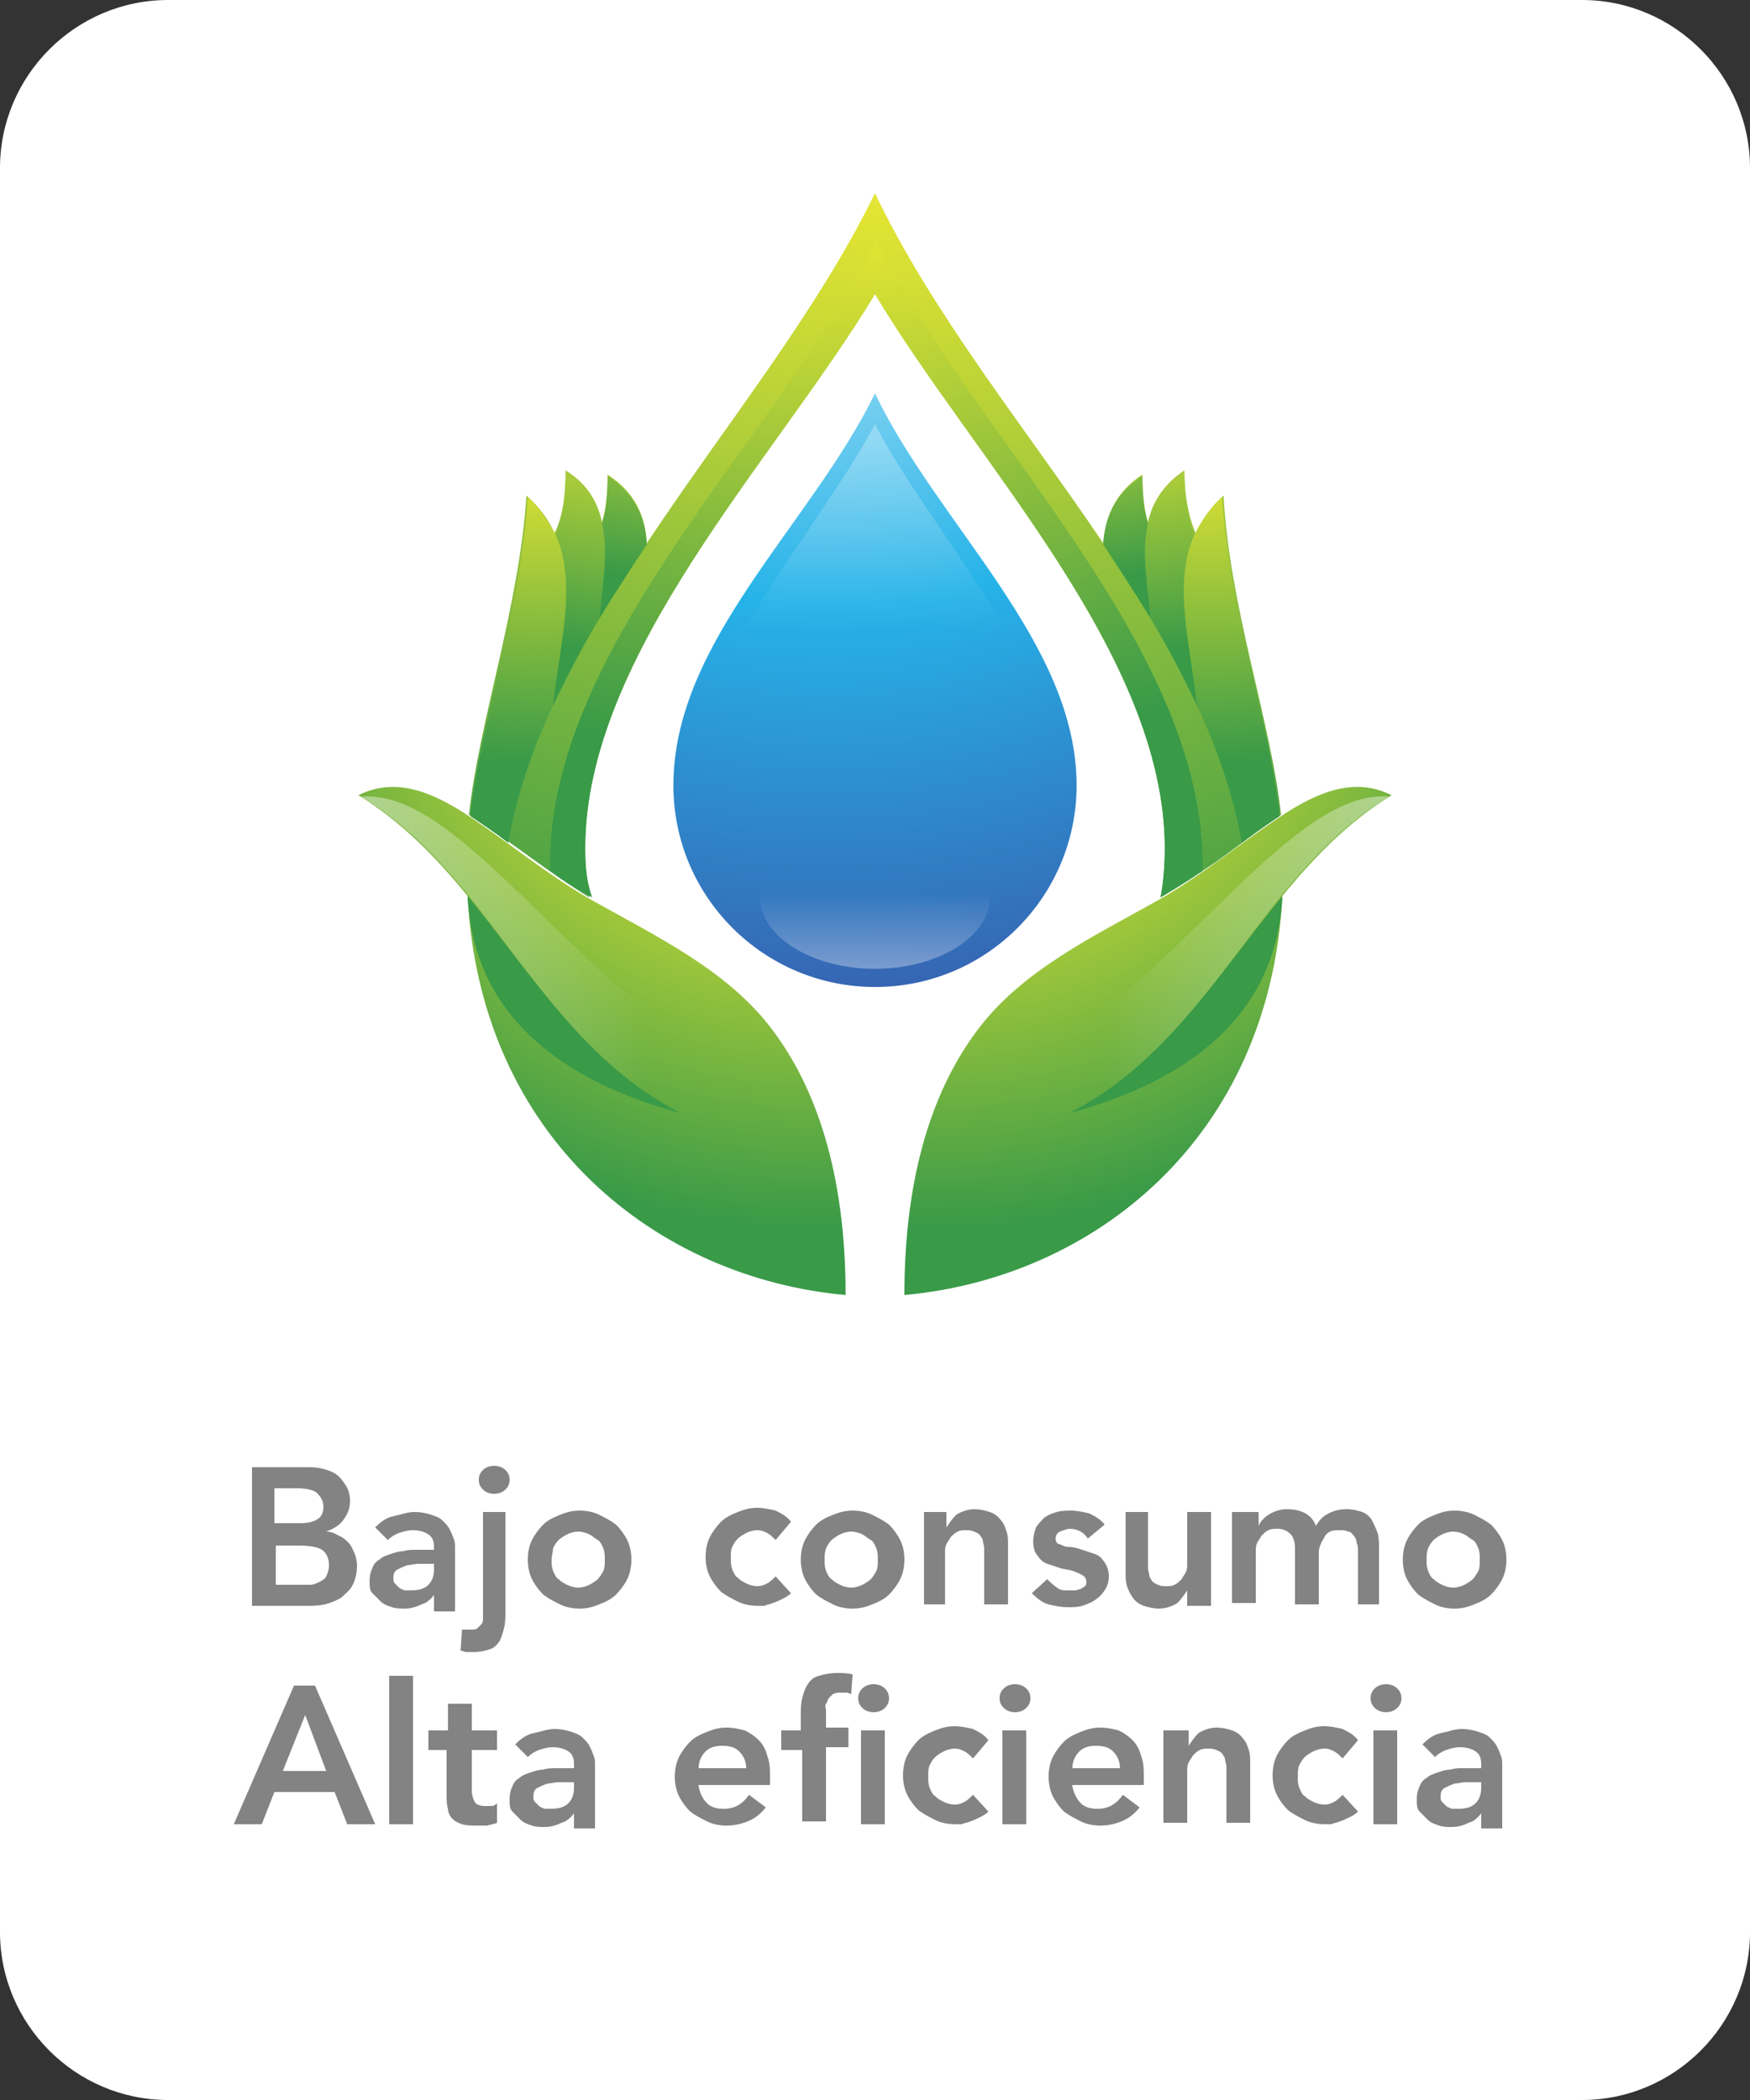 <?xml version="1.0" encoding="utf-8"?>
<!-- Generator: Adobe Illustrator 24.0.0, SVG Export Plug-In . SVG Version: 6.00 Build 0)  -->
<svg version="1.1" id="Layer_1" xmlns="http://www.w3.org/2000/svg" xmlns:xlink="http://www.w3.org/1999/xlink" x="0px" y="0px"
	 viewBox="0 0 125 150" style="enable-background:new 0 0 125 150;" xml:space="preserve">
<rect x="0" y="0" width="125" height="150" fill="#333333" stroke="none"/>
<style type="text/css">
	.st0{fill:#FFFFFF;}
	.st1{fill-rule:evenodd;clip-rule:evenodd;fill:url(#SVGID_1_);}
	.st2{fill-rule:evenodd;clip-rule:evenodd;fill:url(#SVGID_2_);}
	.st3{fill-rule:evenodd;clip-rule:evenodd;fill:url(#SVGID_3_);}
	.st4{fill-rule:evenodd;clip-rule:evenodd;fill:url(#SVGID_4_);}
	.st5{fill-rule:evenodd;clip-rule:evenodd;fill:url(#SVGID_5_);}
	.st6{fill-rule:evenodd;clip-rule:evenodd;fill:url(#SVGID_6_);}
	.st7{fill-rule:evenodd;clip-rule:evenodd;fill:url(#SVGID_7_);}
	.st8{fill-rule:evenodd;clip-rule:evenodd;fill:url(#SVGID_8_);}
	.st9{fill-rule:evenodd;clip-rule:evenodd;fill:url(#SVGID_9_);}
	.st10{fill-rule:evenodd;clip-rule:evenodd;fill:url(#SVGID_10_);}
	.st11{fill-rule:evenodd;clip-rule:evenodd;fill:url(#SVGID_11_);}
	.st12{fill-rule:evenodd;clip-rule:evenodd;fill:url(#SVGID_12_);}
	.st13{fill-rule:evenodd;clip-rule:evenodd;fill:url(#SVGID_13_);}
	.st14{fill-rule:evenodd;clip-rule:evenodd;fill:url(#SVGID_14_);}
	.st15{fill-rule:evenodd;clip-rule:evenodd;fill:url(#SVGID_15_);}
	.st16{fill-rule:evenodd;clip-rule:evenodd;fill:url(#SVGID_16_);}
	.st17{fill-rule:evenodd;clip-rule:evenodd;fill:url(#SVGID_17_);}
	.st18{fill:#838383;}
</style>
<path class="st0" d="M113,150H12c-6.6,0-12-5.4-12-12V12C0,5.4,5.4,0,12,0h101c6.6,0,12,5.4,12,12v126C125,144.6,119.6,150,113,150z
	"/>
<g>
	<g>
		
			<radialGradient id="SVGID_1_" cx="63.132" cy="-5351.237" r="114.149" gradientTransform="matrix(1 0 0 -1 0 -5368.001)" gradientUnits="userSpaceOnUse">
			<stop  offset="0" style="stop-color:#FFFFFF"/>
			<stop  offset="0.28" style="stop-color:#E2E432"/>
			<stop  offset="0.8" style="stop-color:#399A48"/>
		</radialGradient>
		<path class="st1" d="M41.8,60.6c0-13.9,13.6-27.8,20.7-39.6c7.1,11.9,20.7,25.7,20.7,39.6c0,1.2-0.1,2.4-0.3,3.5
			c1.3-0.8,2.6-1.6,3.9-2.5c1.7-1.2,3.2-2.4,4.7-3.4c-0.7-6.6-3.7-14.9-4.1-22.8c-0.9,0.8-1.6,1.8-2,2.7c-0.5-1.2-0.8-2.7-0.8-4.5
			c-1.5,1-2.3,2.3-2.6,3.7c-0.3-1-0.4-2.1-0.4-3.4c-2,1.3-2.6,3-2.8,4.9c-5.6-8.3-12.2-16.4-16.3-25c-4.2,8.6-10.8,16.7-16.3,25
			c-0.1-1.9-0.8-3.6-2.8-4.9c0,1.3-0.1,2.4-0.4,3.4c-0.3-1.4-1-2.7-2.6-3.7c0,1.8-0.2,3.3-0.8,4.5c-0.4-1-1.1-1.9-2-2.7
			c-0.5,7.9-3.4,16.2-4.1,22.8c3,1.9,5.5,4,8.6,5.9C41.9,63,41.8,61.8,41.8,60.6L41.8,60.6z"/>
		
			<radialGradient id="SVGID_2_" cx="59.876" cy="-5365.114" r="72.6" gradientTransform="matrix(1 0 0 -1 0 -5368.001)" gradientUnits="userSpaceOnUse">
			<stop  offset="0" style="stop-color:#FFFFFF"/>
			<stop  offset="0.28" style="stop-color:#E2E432"/>
			<stop  offset="0.8" style="stop-color:#399A48"/>
		</radialGradient>
		<path class="st2" d="M41.8,60.6c0-13.9,13.6-27.8,20.7-39.6c7.1,11.9,20.7,25.7,20.7,39.6c0,1.2-0.1,2.4-0.3,3.5
			c1-0.6,2-1.2,3-1.9c0.3-16-16.5-31.1-23.3-45c-6.8,13.8-23.7,29.1-23.3,45c0.9,0.7,1.9,1.3,3,1.9C41.9,63,41.8,61.8,41.8,60.6
			L41.8,60.6z"/>
	</g>
	<g>
		
			<radialGradient id="SVGID_3_" cx="38.635" cy="-5389.534" r="41.243" gradientTransform="matrix(1 0 0 -1 0 -5368.001)" gradientUnits="userSpaceOnUse">
			<stop  offset="0" style="stop-color:#FFFFFF"/>
			<stop  offset="0.28" style="stop-color:#E2E432"/>
			<stop  offset="0.8" style="stop-color:#399A48"/>
		</radialGradient>
		<path class="st3" d="M37.7,35.5c-0.5,7.9-3.4,16.2-4.1,22.8c0.9,0.6,1.8,1.2,2.7,1.9c0.6-3.4,1.7-6.6,3.2-9.8
			c0.3-4.1,1.8-8.5,0.2-12.2C39.2,37.3,38.6,36.3,37.7,35.5L37.7,35.5z"/>
		
			<radialGradient id="SVGID_4_" cx="44.992" cy="-5387.053" r="34.422" gradientTransform="matrix(1 0 0 -1 0 -5368.001)" gradientUnits="userSpaceOnUse">
			<stop  offset="0" style="stop-color:#FFFFFF"/>
			<stop  offset="0.28" style="stop-color:#E2E432"/>
			<stop  offset="0.8" style="stop-color:#399A48"/>
		</radialGradient>
		<path class="st4" d="M39.7,38.2c1.6,3.6,0.2,8.1-0.2,12.2c1-2.1,2.1-4.2,3.3-6.2c0.2-2.2,0.7-4.6,0.2-6.8c-0.3-1.4-1-2.7-2.6-3.7
			C40.4,35.5,40.2,37,39.7,38.2L39.7,38.2z"/>
		
			<radialGradient id="SVGID_5_" cx="48.248" cy="-5385.347" r="30.079" gradientTransform="matrix(1 0 0 -1 0 -5368.001)" gradientUnits="userSpaceOnUse">
			<stop  offset="0" style="stop-color:#FFFFFF"/>
			<stop  offset="0.28" style="stop-color:#E2E432"/>
			<stop  offset="0.8" style="stop-color:#399A48"/>
		</radialGradient>
		<path class="st5" d="M43,37.4c0.5,2.1,0,4.6-0.2,6.8c1.1-1.8,2.2-3.5,3.4-5.3c-0.1-1.9-0.8-3.6-2.8-4.9
			C43.4,35.3,43.3,36.5,43,37.4L43,37.4z"/>
	</g>
	<g>
		
			<radialGradient id="SVGID_6_" cx="-19335.008" cy="-5389.534" r="41.243" gradientTransform="matrix(-1 0 0 -1 -19248.644 -5368.001)" gradientUnits="userSpaceOnUse">
			<stop  offset="0" style="stop-color:#FFFFFF"/>
			<stop  offset="0.28" style="stop-color:#E2E432"/>
			<stop  offset="0.8" style="stop-color:#399A48"/>
		</radialGradient>
		<path class="st6" d="M87.3,35.5c0.5,7.9,3.4,16.2,4.1,22.8c-0.9,0.6-1.8,1.2-2.7,1.9c-0.6-3.4-1.7-6.6-3.2-9.8
			c-0.3-4.1-1.8-8.5-0.2-12.2C85.8,37.3,86.4,36.3,87.3,35.5L87.3,35.5z"/>
		
			<radialGradient id="SVGID_7_" cx="-19328.652" cy="-5387.053" r="34.422" gradientTransform="matrix(-1 0 0 -1 -19248.644 -5368.001)" gradientUnits="userSpaceOnUse">
			<stop  offset="0" style="stop-color:#FFFFFF"/>
			<stop  offset="0.28" style="stop-color:#E2E432"/>
			<stop  offset="0.8" style="stop-color:#399A48"/>
		</radialGradient>
		<path class="st7" d="M85.3,38.2c-1.6,3.6-0.2,8.1,0.2,12.2c-1-2.1-2.1-4.2-3.3-6.2C82,42,81.5,39.6,82,37.4c0.3-1.4,1-2.7,2.6-3.7
			C84.6,35.5,84.8,37,85.3,38.2L85.3,38.2z"/>
		
			<radialGradient id="SVGID_8_" cx="-19325.396" cy="-5385.347" r="30.079" gradientTransform="matrix(-1 0 0 -1 -19248.644 -5368.001)" gradientUnits="userSpaceOnUse">
			<stop  offset="0" style="stop-color:#FFFFFF"/>
			<stop  offset="0.28" style="stop-color:#E2E432"/>
			<stop  offset="0.8" style="stop-color:#399A48"/>
		</radialGradient>
		<path class="st8" d="M82,37.4c-0.5,2.1,0,4.6,0.2,6.8c-1.1-1.8-2.2-3.5-3.4-5.3c0.1-1.9,0.8-3.6,2.8-4.9
			C81.6,35.3,81.7,36.5,82,37.4L82,37.4z"/>
	</g>
	<g>
		
			<radialGradient id="SVGID_9_" cx="58.481" cy="-5408.294" r="59.358" gradientTransform="matrix(1 0 0 -1 0 -5368.001)" gradientUnits="userSpaceOnUse">
			<stop  offset="0" style="stop-color:#FFFFFF"/>
			<stop  offset="0.28" style="stop-color:#E2E432"/>
			<stop  offset="0.8" style="stop-color:#399A48"/>
		</radialGradient>
		<path class="st9" d="M33.4,64c0.9,17.4,13.6,27.3,27,28.5c0-8.9-2.2-14.9-5.2-18.9c-3.2-4.3-8.3-6.7-13.1-9.4
			c-3.1-1.8-5.6-3.9-8.6-5.9c-2.7-1.8-5.3-2.8-7.9-1.5C28.7,58.7,31.2,61.3,33.4,64L33.4,64z"/>
		
			<radialGradient id="SVGID_10_" cx="72.552" cy="-5407.325" r="53.721" gradientTransform="matrix(1 0 0 -1 0 -5368.001)" gradientUnits="userSpaceOnUse">
			<stop  offset="0" style="stop-color:#FFFFFF"/>
			<stop  offset="0.28" style="stop-color:#E2E432"/>
			<stop  offset="0.8" style="stop-color:#399A48"/>
		</radialGradient>
		<path class="st10" d="M48.6,79.5C41.8,76,38,69.6,33.4,64C33.8,72.7,40.4,77.3,48.6,79.5L48.6,79.5z"/>
		
			<linearGradient id="SVGID_11_" gradientUnits="userSpaceOnUse" x1="-2.763" y1="-5438.042" x2="46.233" y2="-5438.042" gradientTransform="matrix(1 0 0 -1 0 -5368.001)">
			<stop  offset="0" style="stop-color:#FFFFFF"/>
			<stop  offset="1" style="stop-color:#FFFFFF;stop-opacity:0"/>
		</linearGradient>
		<path class="st11" d="M48.6,79.5c3.5,1.9,7.1,3,10.8,3.7c-0.9-4-2.4-7.2-4.2-9.5c-1.5-1.9-3.3-3.5-5.3-4.9c3.5,4.6-2.1,5-6.3,1.2
			c-7.2-6.5-12.7-13.5-17.8-13.1c3.1,1.9,5.5,4.4,7.7,7.1C38,69.6,41.8,76,48.6,79.5L48.6,79.5z"/>
	</g>
	<g>
		
			<radialGradient id="SVGID_12_" cx="-19379.078" cy="-5408.294" r="59.358" gradientTransform="matrix(-1 0 0 -1 -19312.559 -5368.001)" gradientUnits="userSpaceOnUse">
			<stop  offset="0" style="stop-color:#FFFFFF"/>
			<stop  offset="0.28" style="stop-color:#E2E432"/>
			<stop  offset="0.8" style="stop-color:#399A48"/>
		</radialGradient>
		<path class="st12" d="M91.6,64c-0.9,17.4-13.6,27.3-27,28.5c0-8.9,2.2-14.9,5.2-18.9c3.2-4.3,8.3-6.7,13.1-9.4
			c3.1-1.8,5.6-3.9,8.6-5.9c2.7-1.8,5.3-2.8,7.9-1.5C96.3,58.7,93.8,61.3,91.6,64L91.6,64z"/>
		
			<radialGradient id="SVGID_13_" cx="-19365.008" cy="-5407.325" r="53.721" gradientTransform="matrix(-1 0 0 -1 -19312.559 -5368.001)" gradientUnits="userSpaceOnUse">
			<stop  offset="0" style="stop-color:#FFFFFF"/>
			<stop  offset="0.28" style="stop-color:#E2E432"/>
			<stop  offset="0.8" style="stop-color:#399A48"/>
		</radialGradient>
		<path class="st13" d="M76.4,79.5C83.2,76,87,69.6,91.6,64C91.2,72.7,84.6,77.3,76.4,79.5L76.4,79.5z"/>
		
			<linearGradient id="SVGID_14_" gradientUnits="userSpaceOnUse" x1="-19440.32" y1="-5438.042" x2="-19391.326" y2="-5438.042" gradientTransform="matrix(-1 0 0 -1 -19312.559 -5368.001)">
			<stop  offset="0" style="stop-color:#FFFFFF"/>
			<stop  offset="1" style="stop-color:#FFFFFF;stop-opacity:0"/>
		</linearGradient>
		<path class="st14" d="M76.4,79.5c-3.5,1.9-7.1,3-10.8,3.7c0.9-4,2.4-7.2,4.2-9.5c1.5-1.9,3.3-3.5,5.3-4.9c-3.5,4.6,2.1,5,6.3,1.2
			c7.2-6.5,12.7-13.5,17.8-13.1c-3.1,1.9-5.5,4.4-7.7,7.1C87,69.6,83.2,76,76.4,79.5L76.4,79.5z"/>
	</g>
	<g>
		
			<radialGradient id="SVGID_15_" cx="59.101" cy="-5371.083" r="80.387" gradientTransform="matrix(1 0 0 -1 0 -5368.001)" gradientUnits="userSpaceOnUse">
			<stop  offset="0" style="stop-color:#FFFFFF"/>
			<stop  offset="0.5" style="stop-color:#26B3E8"/>
			<stop  offset="1" style="stop-color:#3D419A"/>
		</radialGradient>
		<path class="st15" d="M76.9,56.1c0-10.2-9.9-18.6-14.4-28c-4.6,9.4-14.4,17.7-14.4,28c0,8,6.5,14.4,14.4,14.4
			C70.5,70.5,76.9,64,76.9,56.1L76.9,56.1z"/>
		
			<linearGradient id="SVGID_16_" gradientUnits="userSpaceOnUse" x1="62.5" y1="-5363.951" x2="62.5" y2="-5413.044" gradientTransform="matrix(1 0 0 -1 0 -5368.001)">
			<stop  offset="0" style="stop-color:#FFFFFF"/>
			<stop  offset="1" style="stop-color:#FFFFFF;stop-opacity:0"/>
		</linearGradient>
		<path class="st16" d="M62.5,30.3C58.4,38,49.4,47.6,49.4,56.1c0,7.3,5.9,13.1,13.1,13.1c7.3,0,13.1-5.9,13.1-13.1
			C75.6,47.5,66.3,37.7,62.5,30.3L62.5,30.3z"/>
		
			<linearGradient id="SVGID_17_" gradientUnits="userSpaceOnUse" x1="62.5" y1="-5447.599" x2="62.5" y2="-5431.773" gradientTransform="matrix(1 0 0 -1 0 -5368.001)">
			<stop  offset="0" style="stop-color:#FFFFFF"/>
			<stop  offset="1" style="stop-color:#FFFFFF;stop-opacity:0"/>
		</linearGradient>
		<path class="st17" d="M62.5,59c4.5,0,8.2,2.3,8.2,5.1c0,2.8-3.7,5.1-8.2,5.1s-8.2-2.3-8.2-5.1C54.3,61.3,58,59,62.5,59L62.5,59z"
			/>
	</g>
</g>
<g>
	<path class="st18" d="M18,104.8h3.9c0.4,0,0.7,0,1.1,0.1c0.4,0.1,0.7,0.2,1,0.4c0.3,0.2,0.5,0.5,0.7,0.8c0.2,0.3,0.3,0.7,0.3,1.1
		c0,0.6-0.2,1-0.5,1.4s-0.7,0.6-1.2,0.8v0c0.3,0,0.6,0.1,0.9,0.3c0.3,0.1,0.5,0.3,0.7,0.5s0.3,0.5,0.4,0.7s0.2,0.6,0.2,0.9
		c0,0.5-0.1,1-0.3,1.4c-0.2,0.4-0.5,0.6-0.8,0.9c-0.3,0.2-0.8,0.4-1.2,0.5c-0.5,0.1-0.9,0.1-1.4,0.1H18V104.8z M19.8,108.8h1.6
		c0.6,0,1-0.1,1.3-0.3s0.4-0.5,0.4-0.9c0-0.4-0.2-0.7-0.5-1c-0.3-0.2-0.8-0.3-1.5-0.3h-1.5V108.8z M19.8,113.2h1.6
		c0.2,0,0.5,0,0.7,0c0.3,0,0.5-0.1,0.7-0.2s0.4-0.2,0.5-0.4c0.1-0.2,0.2-0.5,0.2-0.8c0-0.5-0.2-0.9-0.5-1.1
		c-0.3-0.2-0.9-0.3-1.6-0.3h-1.7V113.2z"/>
	<path class="st18" d="M31.1,113.8L31.1,113.8c-0.3,0.4-0.6,0.7-1,0.8c-0.4,0.2-0.8,0.3-1.2,0.3c-0.3,0-0.6,0-0.9-0.1
		s-0.6-0.2-0.8-0.4s-0.4-0.4-0.6-0.6s-0.2-0.5-0.2-0.9c0-0.4,0.1-0.7,0.2-0.9c0.1-0.3,0.3-0.5,0.5-0.6c0.2-0.2,0.5-0.3,0.8-0.4
		c0.3-0.1,0.6-0.2,0.9-0.2c0.3-0.1,0.6-0.1,0.9-0.1s0.6,0,0.9,0h0.4v-0.2c0-0.4-0.1-0.7-0.4-0.9c-0.3-0.2-0.7-0.3-1.1-0.3
		c-0.4,0-0.7,0.1-1,0.2c-0.3,0.1-0.6,0.3-0.8,0.5l-0.9-0.9c0.4-0.4,0.8-0.7,1.3-0.8s1-0.3,1.5-0.3c0.5,0,0.9,0.1,1.2,0.2
		c0.3,0.1,0.6,0.2,0.8,0.4s0.4,0.4,0.5,0.6c0.1,0.2,0.2,0.4,0.3,0.7c0.1,0.2,0.1,0.4,0.1,0.7c0,0.2,0,0.4,0,0.6v3.9h-1.5V113.8z
		 M31,111.7h-0.3c-0.2,0-0.5,0-0.8,0c-0.3,0-0.6,0.1-0.8,0.1c-0.3,0.1-0.5,0.2-0.7,0.3c-0.2,0.1-0.3,0.3-0.3,0.6
		c0,0.2,0,0.3,0.1,0.4s0.2,0.2,0.3,0.3c0.1,0.1,0.2,0.1,0.4,0.2c0.1,0,0.3,0,0.4,0c0.6,0,1-0.1,1.3-0.4s0.4-0.7,0.4-1.1V111.7z"/>
	<path class="st18" d="M36.1,108v7.1c0,0.4,0,0.8-0.1,1.2c-0.1,0.4-0.2,0.7-0.3,0.9c-0.2,0.3-0.4,0.5-0.7,0.6s-0.7,0.2-1.2,0.2
		c-0.2,0-0.3,0-0.5,0c-0.1,0-0.3-0.1-0.4-0.1l0.1-1.5c0.1,0,0.2,0,0.3,0s0.2,0,0.3,0c0.2,0,0.4,0,0.5-0.1c0.1-0.1,0.2-0.2,0.3-0.3
		c0.1-0.1,0.1-0.3,0.1-0.5c0-0.2,0-0.3,0-0.5V108H36.1z M34.2,105.7c0-0.3,0.1-0.5,0.3-0.7c0.2-0.2,0.5-0.3,0.8-0.3
		c0.3,0,0.6,0.1,0.8,0.3s0.3,0.4,0.3,0.7s-0.1,0.5-0.3,0.7s-0.5,0.3-0.8,0.3c-0.3,0-0.6-0.1-0.8-0.3C34.3,106.2,34.2,106,34.2,105.7
		z"/>
	<path class="st18" d="M37.7,111.4c0-0.5,0.1-1,0.3-1.4c0.2-0.4,0.5-0.8,0.8-1.1c0.3-0.3,0.7-0.5,1.2-0.7s0.9-0.3,1.4-0.3
		c0.5,0,1,0.1,1.4,0.3s0.8,0.4,1.2,0.7c0.3,0.3,0.6,0.7,0.8,1.1c0.2,0.4,0.3,0.9,0.3,1.4c0,0.5-0.1,1-0.3,1.4
		c-0.2,0.4-0.5,0.8-0.8,1.1c-0.3,0.3-0.7,0.5-1.2,0.7s-0.9,0.3-1.4,0.3c-0.5,0-1-0.1-1.4-0.3s-0.8-0.4-1.2-0.7
		c-0.3-0.3-0.6-0.7-0.8-1.1C37.8,112.4,37.7,111.9,37.7,111.4z M39.4,111.4c0,0.3,0,0.5,0.1,0.8c0.1,0.2,0.2,0.5,0.4,0.6
		c0.2,0.2,0.4,0.3,0.6,0.4c0.2,0.1,0.5,0.2,0.8,0.2c0.3,0,0.6-0.1,0.8-0.2c0.2-0.1,0.5-0.3,0.6-0.4s0.3-0.4,0.4-0.6
		c0.1-0.2,0.1-0.5,0.1-0.8c0-0.3,0-0.5-0.1-0.8c-0.1-0.2-0.2-0.5-0.4-0.6s-0.4-0.3-0.6-0.4c-0.2-0.1-0.5-0.2-0.8-0.2
		c-0.3,0-0.6,0.1-0.8,0.2c-0.2,0.1-0.5,0.3-0.6,0.4c-0.2,0.2-0.3,0.4-0.4,0.6C39.5,110.9,39.4,111.1,39.4,111.4z"/>
	<path class="st18" d="M55.4,110c-0.2-0.2-0.4-0.4-0.6-0.5c-0.2-0.1-0.4-0.2-0.7-0.2c-0.3,0-0.6,0.1-0.8,0.2
		c-0.2,0.1-0.5,0.3-0.6,0.4c-0.2,0.2-0.3,0.4-0.4,0.6c-0.1,0.2-0.1,0.5-0.1,0.8c0,0.3,0,0.5,0.1,0.8c0.1,0.2,0.2,0.5,0.4,0.6
		c0.2,0.2,0.4,0.3,0.6,0.4c0.2,0.1,0.5,0.2,0.8,0.2c0.3,0,0.5-0.1,0.7-0.2s0.4-0.3,0.6-0.5l1.1,1.2c-0.2,0.2-0.4,0.3-0.6,0.4
		c-0.2,0.1-0.4,0.2-0.7,0.3c-0.2,0.1-0.4,0.1-0.6,0.2c-0.2,0-0.4,0-0.5,0c-0.5,0-1-0.1-1.4-0.3s-0.8-0.4-1.2-0.7
		c-0.3-0.3-0.6-0.7-0.8-1.1c-0.2-0.4-0.3-0.9-0.3-1.4c0-0.5,0.1-1,0.3-1.4c0.2-0.4,0.5-0.8,0.8-1.1c0.3-0.3,0.7-0.5,1.2-0.7
		s0.9-0.3,1.4-0.3c0.4,0,0.9,0.1,1.3,0.2c0.4,0.2,0.8,0.4,1.1,0.8L55.4,110z"/>
	<path class="st18" d="M57.2,111.4c0-0.5,0.1-1,0.3-1.4c0.2-0.4,0.5-0.8,0.8-1.1c0.3-0.3,0.7-0.5,1.2-0.7s0.9-0.3,1.4-0.3
		c0.5,0,1,0.1,1.4,0.3s0.8,0.4,1.2,0.7c0.3,0.3,0.6,0.7,0.8,1.1c0.2,0.4,0.3,0.9,0.3,1.4c0,0.5-0.1,1-0.3,1.4
		c-0.2,0.4-0.5,0.8-0.8,1.1c-0.3,0.3-0.7,0.5-1.2,0.7s-0.9,0.3-1.4,0.3c-0.5,0-1-0.1-1.4-0.3s-0.8-0.4-1.2-0.7
		c-0.3-0.3-0.6-0.7-0.8-1.1C57.3,112.4,57.2,111.9,57.2,111.4z M58.9,111.4c0,0.3,0,0.5,0.1,0.8c0.1,0.2,0.2,0.5,0.4,0.6
		c0.2,0.2,0.4,0.3,0.6,0.4c0.2,0.1,0.5,0.2,0.8,0.2c0.3,0,0.6-0.1,0.8-0.2c0.2-0.1,0.5-0.3,0.6-0.4s0.3-0.4,0.4-0.6
		c0.1-0.2,0.1-0.5,0.1-0.8c0-0.3,0-0.5-0.1-0.8c-0.1-0.2-0.2-0.5-0.4-0.6s-0.4-0.3-0.6-0.4c-0.2-0.1-0.5-0.2-0.8-0.2
		c-0.3,0-0.6,0.1-0.8,0.2c-0.2,0.1-0.5,0.3-0.6,0.4c-0.2,0.2-0.3,0.4-0.4,0.6C58.9,110.9,58.9,111.1,58.9,111.4z"/>
	<path class="st18" d="M66,108h1.6v1.1h0c0.2-0.3,0.4-0.6,0.7-0.9c0.3-0.2,0.8-0.4,1.3-0.4c0.4,0,0.8,0.1,1.1,0.2
		c0.3,0.1,0.6,0.3,0.8,0.6c0.2,0.2,0.3,0.5,0.4,0.8c0.1,0.3,0.1,0.6,0.1,1v4.2h-1.7v-3.4c0-0.2,0-0.4,0-0.6c0-0.2-0.1-0.4-0.1-0.6
		c-0.1-0.2-0.2-0.4-0.4-0.5s-0.4-0.2-0.7-0.2c-0.3,0-0.5,0-0.7,0.1c-0.2,0.1-0.3,0.2-0.5,0.4c-0.1,0.2-0.2,0.3-0.3,0.5
		c-0.1,0.2-0.1,0.4-0.1,0.6v3.7H66V108z"/>
	<path class="st18" d="M77.7,109.9c-0.3-0.5-0.8-0.7-1.3-0.7c-0.2,0-0.4,0.1-0.7,0.2c-0.2,0.1-0.3,0.3-0.3,0.5
		c0,0.2,0.1,0.4,0.3,0.4c0.2,0.1,0.4,0.2,0.7,0.2s0.6,0.1,0.9,0.2c0.3,0.1,0.6,0.2,0.9,0.3s0.5,0.3,0.7,0.6c0.2,0.3,0.3,0.6,0.3,1
		c0,0.4-0.1,0.7-0.3,1c-0.2,0.3-0.4,0.5-0.7,0.7s-0.6,0.3-0.9,0.4c-0.3,0.1-0.7,0.1-1,0.1c-0.5,0-1-0.1-1.4-0.2
		c-0.4-0.1-0.8-0.4-1.2-0.8l1.1-1c0.2,0.2,0.4,0.4,0.7,0.6c0.2,0.2,0.5,0.2,0.9,0.2c0.1,0,0.2,0,0.4,0c0.1,0,0.3-0.1,0.4-0.1
		c0.1-0.1,0.2-0.1,0.3-0.2c0.1-0.1,0.1-0.2,0.1-0.3c0-0.2-0.1-0.4-0.3-0.5s-0.4-0.2-0.7-0.3c-0.3-0.1-0.6-0.1-0.9-0.2
		s-0.6-0.2-0.9-0.3c-0.3-0.1-0.5-0.3-0.7-0.6c-0.2-0.2-0.3-0.6-0.3-1c0-0.4,0.1-0.7,0.2-1c0.2-0.3,0.4-0.5,0.6-0.7
		c0.3-0.2,0.5-0.3,0.9-0.4c0.3-0.1,0.7-0.1,1-0.1c0.4,0,0.9,0.1,1.3,0.2c0.4,0.2,0.8,0.4,1.1,0.8L77.7,109.9z"/>
	<path class="st18" d="M86.4,114.7h-1.6v-1.1h0c-0.2,0.3-0.4,0.6-0.7,0.9c-0.3,0.2-0.8,0.4-1.3,0.4c-0.4,0-0.8-0.1-1.1-0.2
		s-0.6-0.3-0.8-0.6s-0.3-0.5-0.4-0.8c-0.1-0.3-0.1-0.6-0.1-1V108H82v3.4c0,0.2,0,0.4,0,0.6c0,0.2,0.1,0.4,0.1,0.6
		c0.1,0.2,0.2,0.4,0.4,0.5s0.4,0.2,0.7,0.2c0.3,0,0.5,0,0.7-0.1c0.2-0.1,0.3-0.2,0.5-0.4c0.1-0.2,0.2-0.3,0.3-0.5
		c0.1-0.2,0.1-0.4,0.1-0.6V108h1.7V114.7z"/>
	<path class="st18" d="M88.3,108h1.6v1h0c0.1-0.3,0.4-0.6,0.7-0.8c0.3-0.2,0.8-0.4,1.3-0.4c1.1,0,1.8,0.4,2.1,1.2
		c0.2-0.4,0.5-0.7,0.9-0.9c0.4-0.2,0.8-0.3,1.3-0.3c0.4,0,0.8,0.1,1.1,0.2c0.3,0.1,0.6,0.4,0.7,0.6s0.3,0.6,0.4,0.9
		c0.1,0.3,0.1,0.7,0.1,1.1v4H97v-3.8c0-0.2,0-0.4-0.1-0.6c0-0.2-0.1-0.4-0.2-0.5c-0.1-0.1-0.2-0.3-0.4-0.3c-0.2-0.1-0.4-0.1-0.6-0.1
		c-0.3,0-0.5,0-0.7,0.1c-0.2,0.1-0.3,0.2-0.4,0.4c-0.1,0.2-0.2,0.3-0.3,0.6c-0.1,0.2-0.1,0.4-0.1,0.6v3.6h-1.7v-4
		c0-0.4-0.1-0.8-0.3-1c-0.2-0.2-0.5-0.4-0.9-0.4c-0.3,0-0.5,0-0.7,0.1c-0.2,0.1-0.3,0.2-0.5,0.4c-0.1,0.2-0.2,0.3-0.3,0.5
		c-0.1,0.2-0.1,0.4-0.1,0.6v3.7h-1.7V108z"/>
	<path class="st18" d="M100.2,111.4c0-0.5,0.1-1,0.3-1.4c0.2-0.4,0.5-0.8,0.8-1.1c0.3-0.3,0.7-0.5,1.2-0.7s0.9-0.3,1.4-0.3
		c0.5,0,1,0.1,1.4,0.3s0.8,0.4,1.2,0.7c0.3,0.3,0.6,0.7,0.8,1.1c0.2,0.4,0.3,0.9,0.3,1.4c0,0.5-0.1,1-0.3,1.4
		c-0.2,0.4-0.5,0.8-0.8,1.1c-0.3,0.3-0.7,0.5-1.2,0.7s-0.9,0.3-1.4,0.3c-0.5,0-1-0.1-1.4-0.3s-0.8-0.4-1.2-0.7
		c-0.3-0.3-0.6-0.7-0.8-1.1C100.3,112.4,100.2,111.9,100.2,111.4z M101.9,111.4c0,0.3,0,0.5,0.1,0.8c0.1,0.2,0.2,0.5,0.4,0.6
		c0.2,0.2,0.4,0.3,0.6,0.4c0.2,0.1,0.5,0.2,0.8,0.2c0.3,0,0.6-0.1,0.8-0.2c0.2-0.1,0.5-0.3,0.6-0.4s0.3-0.4,0.4-0.6
		c0.1-0.2,0.1-0.5,0.1-0.8c0-0.3,0-0.5-0.1-0.8c-0.1-0.2-0.2-0.5-0.4-0.6s-0.4-0.3-0.6-0.4c-0.2-0.1-0.5-0.2-0.8-0.2
		c-0.3,0-0.6,0.1-0.8,0.2c-0.2,0.1-0.5,0.3-0.6,0.4c-0.2,0.2-0.3,0.4-0.4,0.6C101.9,110.9,101.9,111.1,101.9,111.4z"/>
	<path class="st18" d="M21,120.4h1.5l4.3,9.9h-2l-0.9-2.3h-4.3l-0.9,2.3h-2L21,120.4z M23.3,126.5l-1.5-4l-1.6,4H23.3z"/>
	<path class="st18" d="M27.8,119.7h1.7v10.6h-1.7V119.7z"/>
	<path class="st18" d="M30.6,125v-1.4H32v-1.9h1.7v1.9h1.8v1.4h-1.8v2.9c0,0.3,0.1,0.6,0.2,0.8c0.1,0.2,0.4,0.3,0.7,0.3
		c0.1,0,0.3,0,0.5,0c0.2,0,0.3-0.1,0.4-0.2v1.4c-0.2,0.1-0.4,0.1-0.7,0.2c-0.3,0-0.5,0-0.7,0c-0.4,0-0.8,0-1.1-0.1
		c-0.3-0.1-0.5-0.2-0.7-0.4c-0.2-0.2-0.3-0.5-0.3-0.7c-0.1-0.3-0.1-0.6-0.1-1V125H30.6z"/>
	<path class="st18" d="M41.1,129.4L41.1,129.4c-0.3,0.4-0.6,0.7-1,0.8c-0.4,0.2-0.8,0.3-1.2,0.3c-0.3,0-0.6,0-0.9-0.1
		s-0.6-0.2-0.8-0.4s-0.4-0.4-0.6-0.6s-0.2-0.5-0.2-0.9c0-0.4,0.1-0.7,0.2-0.9c0.1-0.3,0.3-0.5,0.5-0.6c0.2-0.2,0.5-0.3,0.8-0.4
		c0.3-0.1,0.6-0.2,0.9-0.2c0.3-0.1,0.6-0.1,0.9-0.1s0.6,0,0.9,0h0.4V126c0-0.4-0.1-0.7-0.4-0.9c-0.3-0.2-0.7-0.3-1.1-0.3
		c-0.4,0-0.7,0.1-1,0.2c-0.3,0.1-0.6,0.3-0.8,0.5l-0.9-0.9c0.4-0.4,0.8-0.7,1.3-0.8s1-0.3,1.5-0.3c0.5,0,0.9,0.1,1.2,0.2
		c0.3,0.1,0.6,0.2,0.8,0.4s0.4,0.4,0.5,0.6c0.1,0.2,0.2,0.4,0.3,0.7c0.1,0.2,0.1,0.4,0.1,0.7c0,0.2,0,0.4,0,0.6v3.9h-1.5V129.4z
		 M41,127.3h-0.3c-0.2,0-0.5,0-0.8,0c-0.3,0-0.6,0.1-0.8,0.1c-0.3,0.1-0.5,0.2-0.7,0.3c-0.2,0.1-0.3,0.3-0.3,0.6
		c0,0.2,0,0.3,0.1,0.4s0.2,0.2,0.3,0.3c0.1,0.1,0.2,0.1,0.4,0.2c0.1,0,0.3,0,0.4,0c0.6,0,1-0.1,1.3-0.4s0.4-0.7,0.4-1.1V127.3z"/>
	<path class="st18" d="M49.9,127.6c0.1,0.5,0.3,0.9,0.6,1.2c0.3,0.3,0.7,0.4,1.2,0.4c0.4,0,0.8-0.1,1.1-0.3c0.3-0.2,0.5-0.4,0.7-0.7
		l1.2,0.9c-0.4,0.5-0.8,0.8-1.3,1s-1,0.3-1.5,0.3c-0.5,0-1-0.1-1.4-0.3s-0.8-0.4-1.2-0.7c-0.3-0.3-0.6-0.7-0.8-1.1
		c-0.2-0.4-0.3-0.9-0.3-1.4c0-0.5,0.1-1,0.3-1.4c0.2-0.4,0.5-0.8,0.8-1.1c0.3-0.3,0.7-0.5,1.2-0.7s0.9-0.3,1.4-0.3
		c0.5,0,0.9,0.1,1.3,0.2c0.4,0.2,0.7,0.4,1,0.7c0.3,0.3,0.5,0.7,0.6,1.1c0.2,0.5,0.2,1,0.2,1.6v0.5H49.9z M53.3,126.3
		c0-0.5-0.2-0.9-0.5-1.2c-0.3-0.3-0.7-0.4-1.2-0.4c-0.5,0-0.9,0.1-1.2,0.4c-0.3,0.3-0.5,0.7-0.5,1.2H53.3z"/>
	<path class="st18" d="M57.2,125h-1.4v-1.4h1.4v-1c0-0.5,0-0.9,0.1-1.3c0.1-0.4,0.2-0.7,0.4-1c0.2-0.3,0.4-0.5,0.8-0.6
		c0.3-0.1,0.8-0.2,1.3-0.2c0.4,0,0.7,0,1.1,0.1l-0.1,1.4c-0.1,0-0.2-0.1-0.3-0.1s-0.2,0-0.4,0c-0.2,0-0.4,0-0.6,0.1
		c-0.1,0.1-0.2,0.2-0.3,0.3s-0.1,0.3-0.2,0.4s0,0.3,0,0.5v1.2h1.6v1.4h-1.6v5.3h-1.7V125z M61.3,121.3c0-0.3,0.1-0.5,0.3-0.7
		c0.2-0.2,0.5-0.3,0.8-0.3c0.3,0,0.6,0.1,0.8,0.3s0.3,0.4,0.3,0.7s-0.1,0.5-0.3,0.7s-0.5,0.3-0.8,0.3c-0.3,0-0.6-0.1-0.8-0.3
		C61.4,121.8,61.3,121.6,61.3,121.3z M61.5,123.6h1.7v6.7h-1.7V123.6z"/>
	<path class="st18" d="M69.5,125.6c-0.2-0.2-0.4-0.4-0.6-0.5c-0.2-0.1-0.4-0.2-0.7-0.2c-0.3,0-0.6,0.1-0.8,0.2
		c-0.2,0.1-0.5,0.3-0.6,0.4c-0.2,0.2-0.3,0.4-0.4,0.6c-0.1,0.2-0.1,0.5-0.1,0.8c0,0.3,0,0.5,0.1,0.8c0.1,0.2,0.2,0.5,0.4,0.6
		c0.2,0.2,0.4,0.3,0.6,0.4c0.2,0.1,0.5,0.2,0.8,0.2c0.3,0,0.5-0.1,0.7-0.2s0.4-0.3,0.6-0.5l1.1,1.2c-0.2,0.2-0.4,0.3-0.6,0.4
		c-0.2,0.1-0.4,0.2-0.7,0.3c-0.2,0.1-0.4,0.1-0.6,0.2c-0.2,0-0.4,0-0.5,0c-0.5,0-1-0.1-1.4-0.3s-0.8-0.4-1.2-0.7
		c-0.3-0.3-0.6-0.7-0.8-1.1c-0.2-0.4-0.3-0.9-0.3-1.4c0-0.5,0.1-1,0.3-1.4c0.2-0.4,0.5-0.8,0.8-1.1c0.3-0.3,0.7-0.5,1.2-0.7
		s0.9-0.3,1.4-0.3c0.4,0,0.9,0.1,1.3,0.2c0.4,0.2,0.8,0.4,1.1,0.8L69.5,125.6z"/>
	<path class="st18" d="M71.4,121.3c0-0.3,0.1-0.5,0.3-0.7c0.2-0.2,0.5-0.3,0.8-0.3c0.3,0,0.6,0.1,0.8,0.3s0.3,0.4,0.3,0.7
		s-0.1,0.5-0.3,0.7s-0.5,0.3-0.8,0.3c-0.3,0-0.6-0.1-0.8-0.3C71.5,121.8,71.4,121.6,71.4,121.3z M71.6,123.6h1.7v6.7h-1.7V123.6z"/>
	<path class="st18" d="M76.6,127.6c0.1,0.5,0.3,0.9,0.6,1.2c0.3,0.3,0.7,0.4,1.2,0.4c0.4,0,0.8-0.1,1.1-0.3c0.3-0.2,0.5-0.4,0.7-0.7
		l1.2,0.9c-0.4,0.5-0.8,0.8-1.3,1s-1,0.3-1.5,0.3c-0.5,0-1-0.1-1.4-0.3s-0.8-0.4-1.2-0.7c-0.3-0.3-0.6-0.7-0.8-1.1
		c-0.2-0.4-0.3-0.9-0.3-1.4c0-0.5,0.1-1,0.3-1.4c0.2-0.4,0.5-0.8,0.8-1.1c0.3-0.3,0.7-0.5,1.2-0.7s0.9-0.3,1.4-0.3
		c0.5,0,0.9,0.1,1.3,0.2c0.4,0.2,0.7,0.4,1,0.7c0.3,0.3,0.5,0.7,0.6,1.1c0.2,0.5,0.2,1,0.2,1.6v0.5H76.6z M80,126.3
		c0-0.5-0.2-0.9-0.5-1.2c-0.3-0.3-0.7-0.4-1.2-0.4c-0.5,0-0.9,0.1-1.2,0.4c-0.3,0.3-0.5,0.7-0.5,1.2H80z"/>
	<path class="st18" d="M83.3,123.6h1.6v1.1h0c0.2-0.3,0.4-0.6,0.7-0.9c0.3-0.2,0.8-0.4,1.3-0.4c0.4,0,0.8,0.1,1.1,0.2
		c0.3,0.1,0.6,0.3,0.8,0.6c0.2,0.2,0.3,0.5,0.4,0.8c0.1,0.3,0.1,0.6,0.1,1v4.2h-1.7v-3.4c0-0.2,0-0.4,0-0.6c0-0.2-0.1-0.4-0.1-0.6
		c-0.1-0.2-0.2-0.4-0.4-0.5s-0.4-0.2-0.7-0.2c-0.3,0-0.5,0-0.7,0.1c-0.2,0.1-0.3,0.2-0.5,0.4c-0.1,0.2-0.2,0.3-0.3,0.5
		c-0.1,0.2-0.1,0.4-0.1,0.6v3.7h-1.7V123.6z"/>
	<path class="st18" d="M95.9,125.6c-0.2-0.2-0.4-0.4-0.6-0.5c-0.2-0.1-0.4-0.2-0.7-0.2c-0.3,0-0.6,0.1-0.8,0.2
		c-0.2,0.1-0.5,0.3-0.6,0.4c-0.2,0.2-0.3,0.4-0.4,0.6c-0.1,0.2-0.1,0.5-0.1,0.8c0,0.3,0,0.5,0.1,0.8c0.1,0.2,0.2,0.5,0.4,0.6
		c0.2,0.2,0.4,0.3,0.6,0.4c0.2,0.1,0.5,0.2,0.8,0.2c0.3,0,0.5-0.1,0.7-0.2s0.4-0.3,0.6-0.5l1.1,1.2c-0.2,0.2-0.4,0.3-0.6,0.4
		c-0.2,0.1-0.4,0.2-0.7,0.3c-0.2,0.1-0.4,0.1-0.6,0.2c-0.2,0-0.4,0-0.5,0c-0.5,0-1-0.1-1.4-0.3s-0.8-0.4-1.2-0.7
		c-0.3-0.3-0.6-0.7-0.8-1.1c-0.2-0.4-0.3-0.9-0.3-1.4c0-0.5,0.1-1,0.3-1.4c0.2-0.4,0.5-0.8,0.8-1.1c0.3-0.3,0.7-0.5,1.2-0.7
		s0.9-0.3,1.4-0.3c0.4,0,0.9,0.1,1.3,0.2c0.4,0.2,0.8,0.4,1.1,0.8L95.9,125.6z"/>
	<path class="st18" d="M97.9,121.3c0-0.3,0.1-0.5,0.3-0.7c0.2-0.2,0.5-0.3,0.8-0.3c0.3,0,0.6,0.1,0.8,0.3s0.3,0.4,0.3,0.7
		s-0.1,0.5-0.3,0.7s-0.5,0.3-0.8,0.3c-0.3,0-0.6-0.1-0.8-0.3C98,121.8,97.9,121.6,97.9,121.3z M98.1,123.6h1.7v6.7h-1.7V123.6z"/>
	<path class="st18" d="M105.9,129.4L105.9,129.4c-0.3,0.4-0.6,0.7-1,0.8c-0.4,0.2-0.8,0.3-1.2,0.3c-0.3,0-0.6,0-0.9-0.1
		s-0.6-0.2-0.8-0.4s-0.4-0.4-0.6-0.6s-0.2-0.5-0.2-0.9c0-0.4,0.1-0.7,0.2-0.9c0.1-0.3,0.3-0.5,0.5-0.6c0.2-0.2,0.5-0.3,0.8-0.4
		c0.3-0.1,0.6-0.2,0.9-0.2c0.3-0.1,0.6-0.1,0.9-0.1s0.6,0,0.9,0h0.4V126c0-0.4-0.1-0.7-0.4-0.9c-0.3-0.2-0.7-0.3-1.1-0.3
		c-0.4,0-0.7,0.1-1,0.2c-0.3,0.1-0.6,0.3-0.8,0.5l-0.9-0.9c0.4-0.4,0.8-0.7,1.3-0.8s1-0.3,1.5-0.3c0.5,0,0.9,0.1,1.2,0.2
		c0.3,0.1,0.6,0.2,0.8,0.4s0.4,0.4,0.5,0.6c0.1,0.2,0.2,0.4,0.3,0.7c0.1,0.2,0.1,0.4,0.1,0.7c0,0.2,0,0.4,0,0.6v3.9h-1.5V129.4z
		 M105.8,127.3h-0.3c-0.2,0-0.5,0-0.8,0c-0.3,0-0.6,0.1-0.8,0.1c-0.3,0.1-0.5,0.2-0.7,0.3c-0.2,0.1-0.3,0.3-0.3,0.6
		c0,0.2,0,0.3,0.1,0.4s0.2,0.2,0.3,0.3c0.1,0.1,0.2,0.1,0.4,0.2c0.1,0,0.3,0,0.4,0c0.6,0,1-0.1,1.3-0.4s0.4-0.7,0.4-1.1V127.3z"/>
</g>
</svg>

